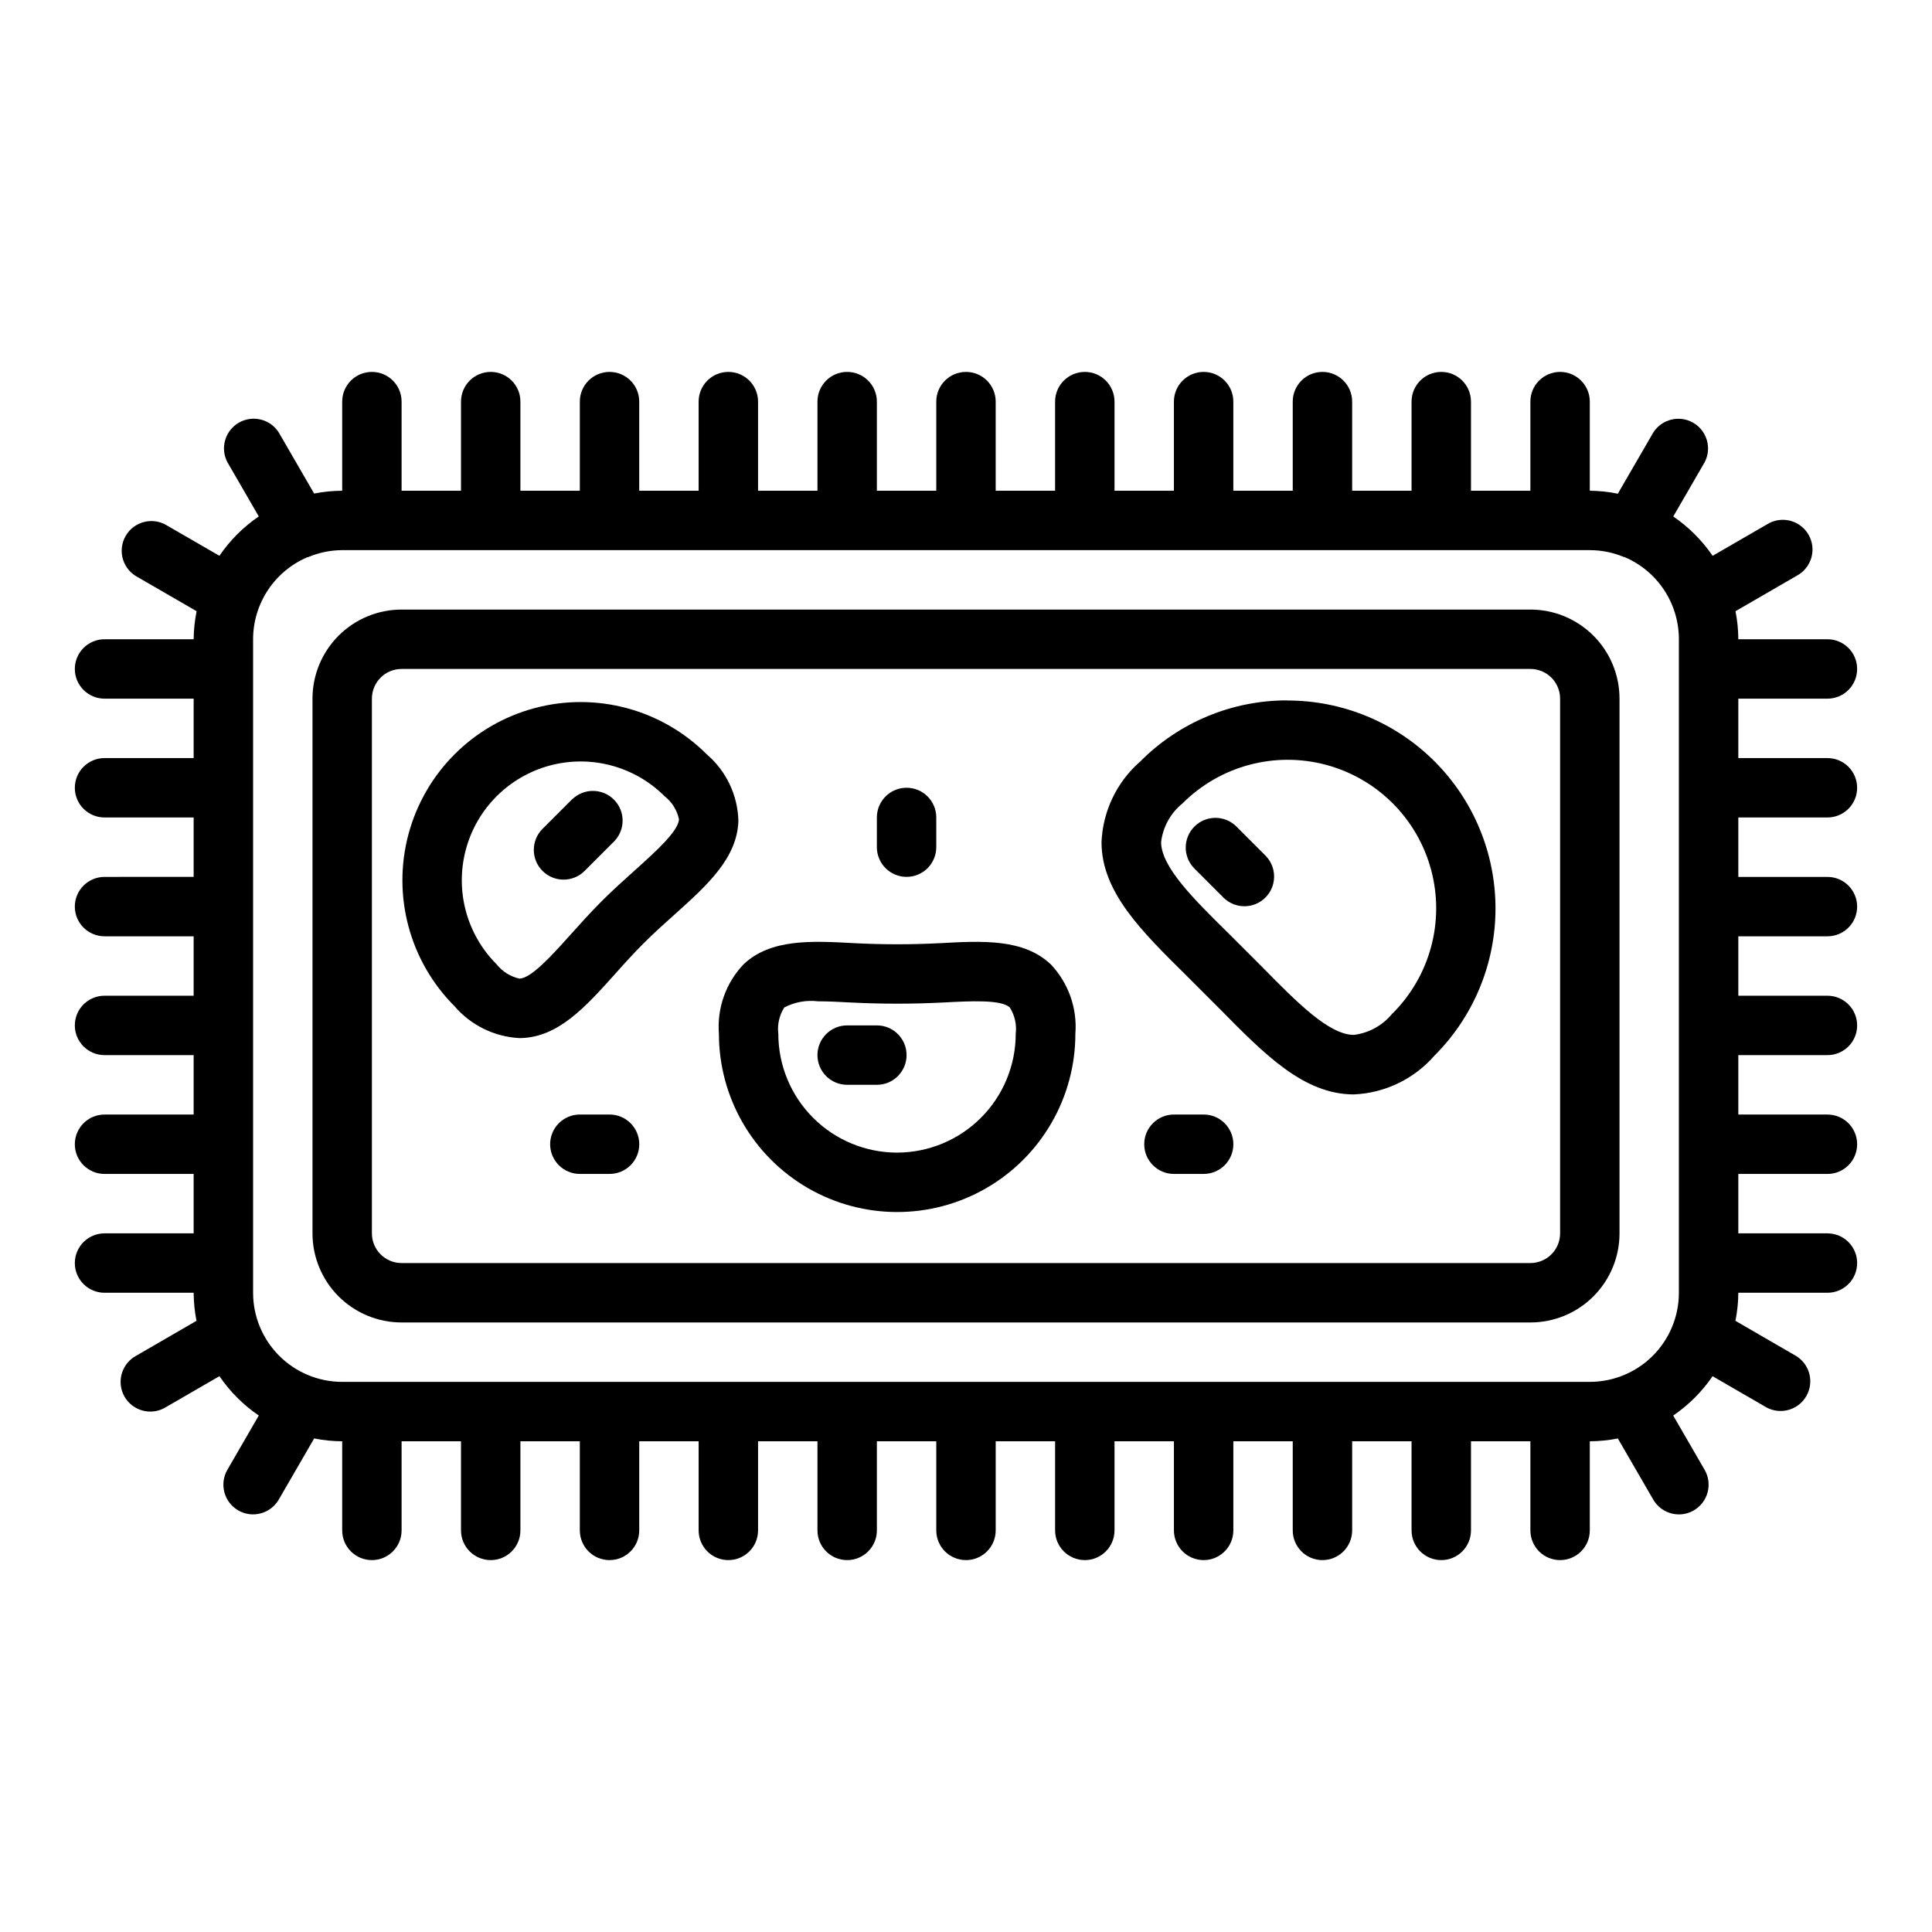 <?xml version="1.0" encoding="UTF-8"?>
<!-- Uploaded to: ICON Repo, www.svgrepo.com, Generator: ICON Repo Mixer Tools -->
<svg fill="#000000" width="800px" height="800px" version="1.1" viewBox="144 144 512 512" xmlns="http://www.w3.org/2000/svg">
 <g>
  <path d="m549.57 305.54h-299.14c-6.262 0-12.27 2.488-16.699 6.918-4.43 4.426-6.918 10.434-6.918 16.695v141.7c0 6.262 2.488 12.27 6.918 16.699 4.43 4.43 10.438 6.914 16.699 6.914h299.14c6.266 0 12.27-2.484 16.699-6.914s6.918-10.438 6.918-16.699v-141.7c0-6.262-2.488-12.27-6.918-16.695-4.43-4.43-10.434-6.918-16.699-6.918zm7.871 165.31c0 2.086-0.828 4.09-2.305 5.566-1.477 1.477-3.477 2.305-5.566 2.305h-299.14c-4.348 0-7.871-3.523-7.871-7.871v-141.7c0-4.348 3.523-7.871 7.871-7.871h299.14c2.09 0 4.09 0.832 5.566 2.305 1.477 1.477 2.305 3.481 2.305 5.566z"/>
  <path d="m628.29 360.64c4.348 0 7.871-3.523 7.871-7.871s-3.523-7.871-7.871-7.871h-23.617v-15.746h23.617c4.348 0 7.871-3.523 7.871-7.871s-3.523-7.871-7.871-7.871h-23.617c-0.012-2.496-0.262-4.984-0.75-7.43l16.184-9.375 0.004-0.004c1.898-0.992 3.312-2.719 3.91-4.781 0.598-2.059 0.328-4.273-0.746-6.133-1.074-1.855-2.859-3.195-4.941-3.707-2.082-0.508-4.285-0.148-6.098 1.004l-14.375 8.32h0.004c-2.797-4.094-6.336-7.633-10.434-10.43l8.32-14.375h0.004c1.953-3.738 0.613-8.352-3.039-10.465-3.652-2.109-8.316-0.965-10.582 2.594l-9.391 16.207c-2.445-0.496-4.934-0.762-7.43-0.785v-23.617c0-4.348-3.527-7.871-7.875-7.871s-7.871 3.523-7.871 7.871v23.617h-15.742v-23.617c0-4.348-3.527-7.871-7.875-7.871-4.348 0-7.871 3.523-7.871 7.871v23.617h-15.742v-23.617c0-4.348-3.527-7.871-7.875-7.871-4.348 0-7.871 3.523-7.871 7.871v23.617h-15.742v-23.617c0-4.348-3.523-7.871-7.871-7.871-4.348 0-7.875 3.523-7.875 7.871v23.617h-15.742v-23.617c0-4.348-3.523-7.871-7.871-7.871-4.348 0-7.875 3.523-7.875 7.871v23.617h-15.742v-23.617c0-4.348-3.523-7.871-7.871-7.871s-7.875 3.523-7.875 7.871v23.617h-15.742v-23.617c0-4.348-3.523-7.871-7.871-7.871-4.348 0-7.875 3.523-7.875 7.871v23.617h-15.742v-23.617c0-4.348-3.523-7.871-7.871-7.871-4.348 0-7.875 3.523-7.875 7.871v23.617h-15.742v-23.617c0-4.348-3.523-7.871-7.871-7.871s-7.871 3.523-7.871 7.871v23.617h-15.746v-23.617c0-4.348-3.523-7.871-7.871-7.871s-7.871 3.523-7.871 7.871v23.617h-15.746v-23.617c0-4.348-3.523-7.871-7.871-7.871s-7.871 3.523-7.871 7.871v23.617c-2.496 0.012-4.984 0.262-7.434 0.746l-9.375-16.184c-2.262-3.559-6.93-4.703-10.582-2.594-3.652 2.113-4.992 6.727-3.035 10.465l8.32 14.375c-4.098 2.797-7.633 6.336-10.43 10.43l-14.375-8.305c-3.738-1.953-8.355-0.617-10.465 3.035s-0.969 8.32 2.594 10.582l16.207 9.379c-0.5 2.445-0.762 4.934-0.789 7.43h-23.613c-4.348 0-7.875 3.523-7.875 7.871s3.527 7.871 7.875 7.871h23.613v15.742l-23.613 0.004c-4.348 0-7.875 3.523-7.875 7.871s3.527 7.871 7.875 7.871h23.613v15.742l-23.613 0.004c-4.348 0-7.875 3.523-7.875 7.871s3.527 7.871 7.875 7.871h23.613v15.742l-23.613 0.004c-4.348 0-7.875 3.523-7.875 7.871 0 4.348 3.527 7.871 7.875 7.871h23.613v15.742l-23.613 0.004c-4.348 0-7.875 3.523-7.875 7.871 0 4.348 3.527 7.871 7.875 7.871h23.613v15.742l-23.613 0.004c-4.348 0-7.875 3.523-7.875 7.871s3.527 7.871 7.875 7.871h23.613c0.016 2.496 0.266 4.984 0.75 7.434l-16.184 9.375c-3.082 1.785-4.578 5.418-3.652 8.855s4.043 5.824 7.602 5.824c1.383 0.004 2.742-0.363 3.938-1.062l14.375-8.32c2.797 4.098 6.332 7.633 10.43 10.43l-8.32 14.375c-2.176 3.762-0.891 8.578 2.871 10.754 1.195 0.699 2.555 1.066 3.938 1.062 2.812 0 5.41-1.5 6.816-3.938l9.375-16.184c2.445 0.488 4.93 0.742 7.426 0.754v23.617c0 4.348 3.523 7.871 7.871 7.871s7.871-3.523 7.871-7.871v-23.617h15.742v23.617h0.004c0 4.348 3.523 7.871 7.871 7.871s7.871-3.523 7.871-7.871v-23.617h15.742v23.617h0.004c0 4.348 3.523 7.871 7.871 7.871s7.871-3.523 7.871-7.871v-23.617h15.742v23.617c0 4.348 3.527 7.871 7.875 7.871 4.348 0 7.871-3.523 7.871-7.871v-23.617h15.742v23.617c0 4.348 3.527 7.871 7.875 7.871 4.348 0 7.871-3.523 7.871-7.871v-23.617h15.742v23.617c0 4.348 3.527 7.871 7.875 7.871s7.871-3.523 7.871-7.871v-23.617h15.742v23.617c0 4.348 3.527 7.871 7.875 7.871 4.348 0 7.871-3.523 7.871-7.871v-23.617h15.742v23.617c0 4.348 3.527 7.871 7.875 7.871 4.348 0 7.871-3.523 7.871-7.871v-23.617h15.742v23.617c0 4.348 3.523 7.871 7.871 7.871 4.348 0 7.875-3.523 7.875-7.871v-23.617h15.742v23.617c0 4.348 3.523 7.871 7.871 7.871 4.348 0 7.875-3.523 7.875-7.871v-23.617h15.742v23.617c0 4.348 3.523 7.871 7.871 7.871s7.875-3.523 7.875-7.871v-23.617c2.492-0.012 4.981-0.262 7.43-0.746l9.375 16.184c1.406 2.438 4.004 3.938 6.816 3.938 1.383 0.004 2.742-0.363 3.938-1.062 3.758-2.18 5.043-6.992 2.867-10.754l-8.32-14.375h-0.004c4.098-2.797 7.637-6.332 10.434-10.43l14.375 8.32h-0.004c3.738 1.957 8.355 0.617 10.465-3.035 2.113-3.652 0.969-8.32-2.59-10.582l-16.184-9.375h-0.004c0.492-2.449 0.75-4.941 0.766-7.441h23.617c4.348 0 7.871-3.523 7.871-7.871s-3.523-7.871-7.871-7.871h-23.617v-15.746h23.617c4.348 0 7.871-3.523 7.871-7.871 0-4.348-3.523-7.871-7.871-7.871h-23.617v-15.746h23.617c4.348 0 7.871-3.523 7.871-7.871 0-4.348-3.523-7.871-7.871-7.871h-23.617v-15.746h23.617c4.348 0 7.871-3.523 7.871-7.871s-3.523-7.871-7.871-7.871h-23.617v-15.746zm-393.6 149.57c-6.266 0-12.273-2.488-16.699-6.918-4.43-4.43-6.918-10.434-6.918-16.699v-173.18c0.004-4.641 1.375-9.176 3.938-13.043 2.562-3.867 6.207-6.894 10.477-8.707h0.133c2.867-1.223 5.953-1.855 9.07-1.867h330.62c3.113 0 6.195 0.621 9.066 1.828h0.133c4.277 1.812 7.926 4.848 10.488 8.723 2.566 3.875 3.93 8.422 3.926 13.066v173.18c0 6.266-2.488 12.27-6.914 16.699-4.43 4.43-10.438 6.918-16.699 6.918z"/>
  <path d="m331.28 343.89c-11.934-11.934-29.324-16.594-45.625-12.227-16.301 4.367-29.031 17.098-33.402 33.395-4.367 16.301 0.293 33.691 12.223 45.625 4.32 5.023 10.5 8.062 17.113 8.418h0.504c9.902-0.27 17.113-8.312 24.758-16.816 2.363-2.668 4.938-5.512 7.715-8.297s5.629-5.32 8.297-7.715c8.5-7.644 16.531-14.855 16.816-24.758-0.176-6.801-3.231-13.203-8.398-17.625zm-18.934 30.66c-2.867 2.566-5.91 5.297-8.91 8.297s-5.731 6.047-8.297 8.91c-4.848 5.391-10.336 11.5-13.461 11.586v0.004c-2.402-0.527-4.547-1.867-6.07-3.793-7.957-7.957-11.062-19.551-8.152-30.418 2.914-10.867 11.402-19.352 22.27-22.266 10.863-2.91 22.461 0.195 30.414 8.152 1.934 1.516 3.277 3.664 3.793 6.066-0.086 3.125-6.195 8.613-11.586 13.461z"/>
  <path d="m295.66 355.77-7.871 7.871h-0.004c-3.082 3.074-3.094 8.066-0.02 11.152 3.074 3.082 8.066 3.094 11.152 0.02l7.871-7.871c2.984-3.09 2.941-8-0.094-11.035-3.039-3.039-7.949-3.082-11.035-0.098z"/>
  <path d="m393.08 393.95c-7.547 0.387-15.109 0.387-22.656 0-11.406-0.629-22.207-1.195-29.387 5.621-4.684 4.93-7.055 11.617-6.516 18.395 0 16.875 9 32.469 23.617 40.906 14.613 8.438 32.617 8.438 47.23 0 14.613-8.438 23.617-24.031 23.617-40.906 0.531-6.781-1.836-13.469-6.519-18.402-7.195-6.809-17.973-6.242-29.387-5.613zm-11.328 55.504c-8.352 0-16.359-3.316-22.266-9.223-5.902-5.902-9.223-13.914-9.223-22.266-0.301-2.438 0.254-4.902 1.574-6.973 2.746-1.438 5.859-2.008 8.938-1.637 2.777 0 5.856 0.164 8.777 0.324v-0.004c8.109 0.41 16.234 0.41 24.348 0 7.227-0.379 15.43-0.836 17.703 1.316 1.316 2.07 1.875 4.539 1.574 6.973 0 8.34-3.309 16.34-9.199 22.246-5.891 5.902-13.887 9.227-22.227 9.242z"/>
  <path d="m376.38 415.74h-7.871c-4.348 0-7.875 3.523-7.875 7.871 0 4.348 3.527 7.875 7.875 7.875h7.871c4.348 0 7.871-3.527 7.871-7.875 0-4.348-3.523-7.871-7.871-7.871z"/>
  <path d="m485.2 329.61c-14.625-0.039-28.656 5.769-38.969 16.141-6.254 5.43-9.988 13.203-10.32 21.48 0.047 13.168 10.508 23.465 22.625 35.426l8.746 8.746c11.926 12.113 22.23 22.578 35.426 22.633h0.094v-0.004c8.238-0.359 15.969-4.09 21.379-10.316 10.336-10.336 16.141-24.352 16.141-38.965 0-14.613-5.805-28.633-16.137-38.965-10.332-10.336-24.348-16.141-38.961-16.145zm27.828 82.941h-0.004c-2.539 3.16-6.207 5.207-10.23 5.707-6.613 0-15.176-8.723-24.246-17.934l-8.918-8.918c-9.203-9.062-17.902-17.625-17.926-24.238 0.484-4.043 2.535-7.734 5.707-10.289 9.945-9.941 24.438-13.824 38.02-10.184 13.586 3.641 24.195 14.25 27.832 27.836 3.641 13.582-0.246 28.074-10.191 38.02z"/>
  <path d="m471.57 362.95c-3.09-2.984-7.996-2.941-11.035 0.094-3.035 3.039-3.078 7.949-0.094 11.035l7.871 7.871v0.004c3.09 2.981 8 2.938 11.035-0.098 3.035-3.035 3.078-7.945 0.094-11.035z"/>
  <path d="m462.98 439.36h-7.875c-4.348 0-7.871 3.523-7.871 7.871 0 4.348 3.523 7.871 7.871 7.871h7.875c4.348 0 7.871-3.523 7.871-7.871 0-4.348-3.523-7.871-7.871-7.871z"/>
  <path d="m305.54 439.36h-7.871c-4.348 0-7.875 3.523-7.875 7.871 0 4.348 3.527 7.871 7.875 7.871h7.871c4.348 0 7.871-3.523 7.871-7.871 0-4.348-3.523-7.871-7.871-7.871z"/>
  <path d="m384.25 376.38c2.09 0 4.09-0.828 5.566-2.305 1.477-1.477 2.305-3.481 2.305-5.566v-7.875c0-4.348-3.523-7.871-7.871-7.871s-7.871 3.523-7.871 7.871v7.875c0 2.086 0.828 4.09 2.305 5.566s3.481 2.305 5.566 2.305z"/>
 </g>
</svg>